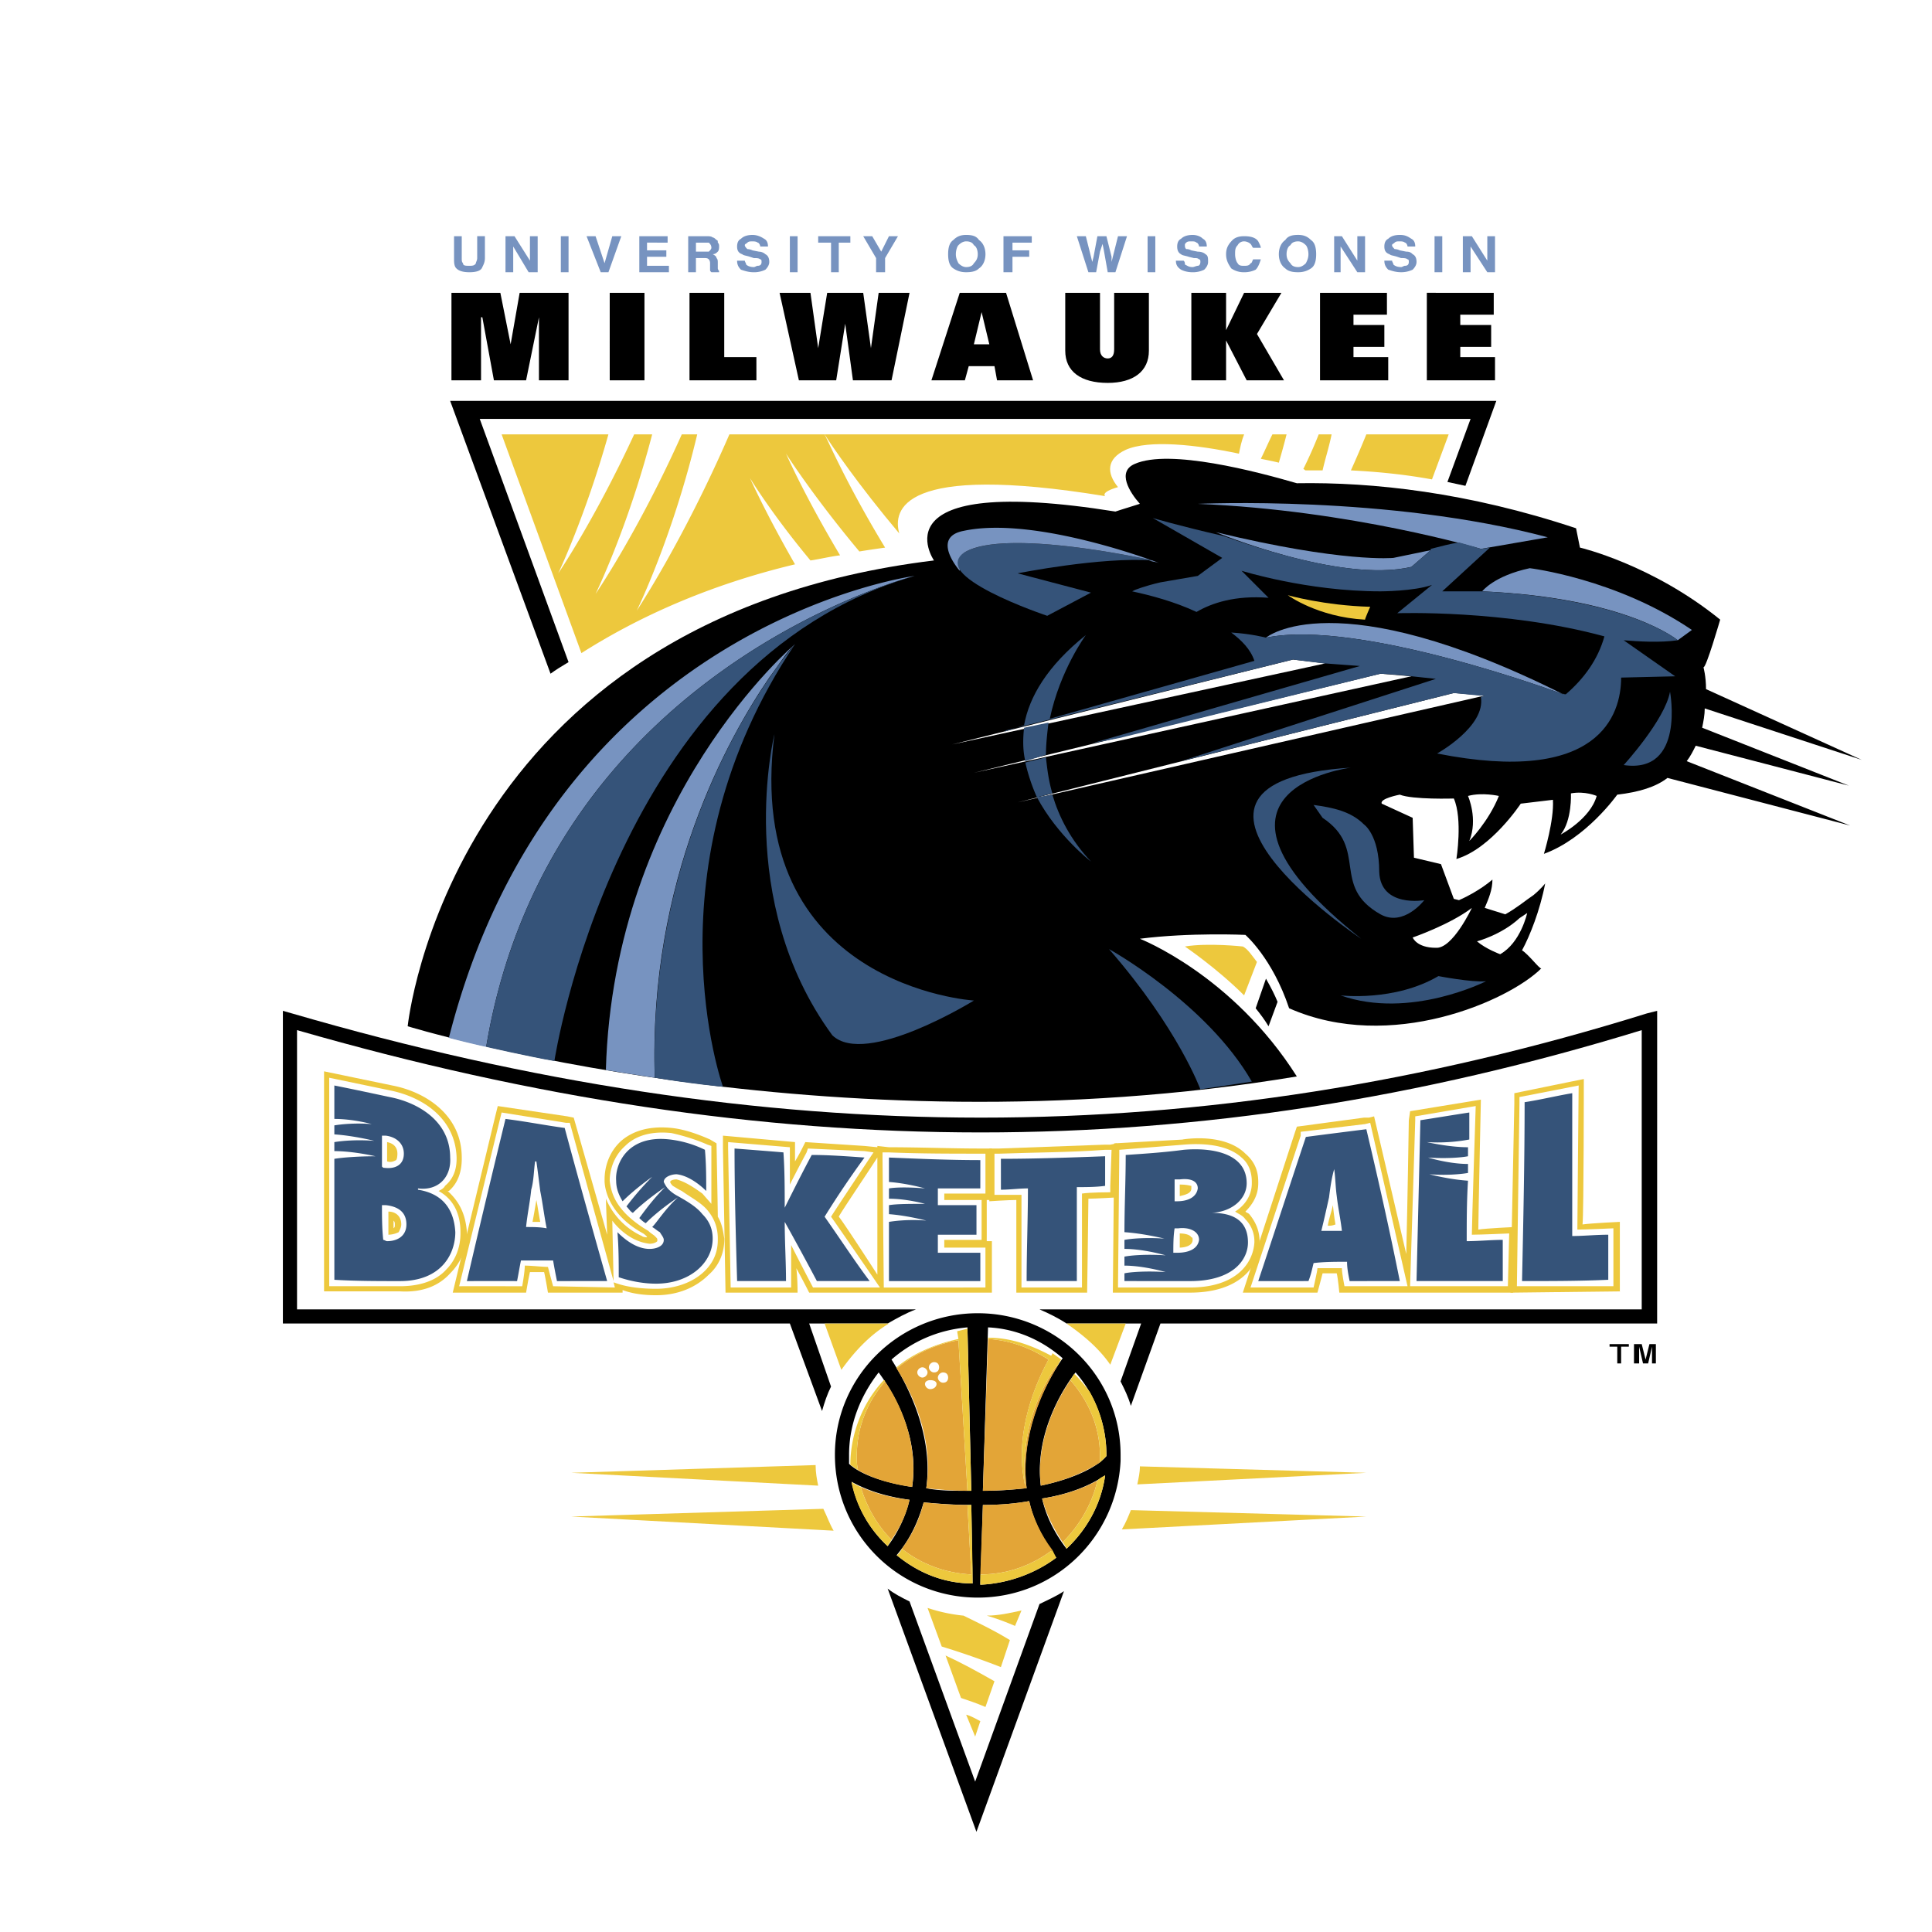<svg xmlns="http://www.w3.org/2000/svg" width="2500" height="2500" viewBox="0 0 192.756 192.756"><g fill-rule="evenodd" clip-rule="evenodd"><path fill="#fff" d="M0 0h192.756v192.756H0V0z"/><path d="M184.592 82.365l-18.229-4.751c-1.156.9-2.826 1.413-5.01 1.67 0 0-3.08 4.365-7.316 5.905 0 0 1.027-3.338.898-5.392l-3.209.384s-2.953 4.494-6.42 5.522c0 0 .643-3.98-.256-6.035 0 0-4.107.129-5.393-.385 0 0-2.053.386-1.797.898l3.082 1.412.129 3.98 2.695.642 1.283 3.466.514.129c2.055-.899 3.338-2.055 3.338-2.055 0 1.027-.385 1.925-.77 2.825l2.053.642c1.156-.642 2.055-1.412 2.824-1.926.771-.642 1.156-1.156 1.156-1.156-.514 2.696-1.541 5.264-2.311 6.675.641.386 1.797 1.927 1.926 1.798-3.211 3.209-15.021 8.473-25.164 3.98-1.668-5.007-4.363-7.319-4.363-7.319s-5.521-.256-10.527.385c0 0 9.242 3.594 15.66 13.739-46.986 7.83-88.71-5.008-88.71-5.008s4.108-40.569 52.508-46.474c0 0-6.034-8.73 18.103-4.878 0 0 .77-.257 2.439-.771-1.029-1.156-2.312-3.21-.516-3.98 3.467-1.541 12.197.77 16.178 1.926 7.574-.128 17.074.898 27.857 4.493l.387 1.926s7.189 1.669 13.992 7.189c0 0-1.412 4.878-1.668 4.75 0 0 .256.898.256 2.183l15.535 7.061-15.662-5.136c-.002.643-.129 1.284-.258 1.926l14.635 5.777-15.277-3.98c-.256.514-.512 1.027-.898 1.541l16.306 6.422zm-34.92 12.838c2.055-1.154 2.695-4.108 2.695-4.108l-.77.513c-1.797 1.669-4.236 2.311-4.236 2.311.899.77 2.311 1.284 2.311 1.284zm-6.418-.642c1.668.128 3.594-3.979 3.594-3.979-2.182 1.668-5.904 2.952-5.904 2.952s.384 1.027 2.31 1.027zM94.982 74.277l37.231-8.088-3.211-.385-34.02 8.473zm2.182 2.824l43.648-9.629-3.078-.257-40.57 9.886zm4.365 2.952l46.604-10.655-3.082-.256-43.522 10.911zm44.934-.641s1.027 2.312.129 4.494c0 0 1.926-1.926 2.951-4.494 0 0-1.668-.385-3.08 0zm10.269-.256s.129 2.695-1.025 4.108c0 0 2.953-1.541 3.594-3.852 0 0-1.155-.514-2.569-.256z"/><path d="M112.828 150.664c-.258.643-.516 1.283-.9 1.926l24.393-1.283-23.493-.643zM81.374 146.17l-24.393.771 24.649 1.283c-.129-.642-.256-1.283-.256-2.054zM82.144 150.535l-25.164.771 26.19 1.41c-.384-.64-.641-1.409-1.026-2.181zM113.727 146.299c0 .643-.129 1.156-.258 1.799l22.852-1.156-22.594-.643zM98.449 161.191c.898.256 1.924.641 2.822 1.027l.643-1.541c-1.154.257-2.31.514-3.465.514zM97.293 173.26l.514-1.541c-.514-.258-.899-.514-1.413-.643l.899 2.184zM95.88 169.406c.771.258 1.54.516 2.44.9l.898-2.568c-1.799-1.025-3.466-1.926-4.879-2.566l1.541 4.234zM123.996 94.432s-3.467-.385-5.777 0c0 0 3.211 2.183 5.906 4.878l1.281-3.337c-.511-.641-.896-1.284-1.41-1.541z" fill="#edc83d"/><path d="M56.724 66.06l-8.859-24.264h98.854l-2.309 6.29c.641.128 1.154.257 1.795.386l3.082-8.474H44.913l10.014 27.218c.512-.386 1.155-.771 1.797-1.156z"/><path d="M166.619 69.013s1.541 8.216-4.623 7.318c0 0 4.109-4.494 4.623-7.318zM137.732 91.223c-5.006-2.825-1.154-6.548-5.777-9.629l-.898-1.283c1.926.257 3.725.642 5.008 1.926 0 0 1.541 1.026 1.541 4.75.127 3.594 4.492 2.825 4.492 2.825s-2.055 2.695-4.366 1.411z" fill="#355379"/><path d="M134.781 76.588s-17.719 2.182 1.025 17.073c.001.001-23.494-15.661-1.025-17.073z" fill="#355379"/><path d="M65.326 107.527c-.641-19.771 7.318-33.893 11.425-39.926.771-1.027 1.412-2.054 2.183-2.953l.385-.385S61.218 79.54 60.447 106.758c1.54.256 3.208.513 4.879.769z" fill="#7793c0"/><path d="M65.326 107.527c-.771-26.832 13.993-43.264 13.993-43.264-15.021 22.338-7.188 44.165-7.188 44.165s-2.954-.258-6.805-.901z" fill="#355379"/><path d="M97.164 99.824s-23.108-1.412-19.899-26.575c0 0-4.108 16.562 5.777 30.042 3.338 3.209 14.122-3.467 14.122-3.467z" fill="#355379"/><path d="M91.258 57.459c-1.669.514-3.209 1.155-4.75 1.797 1.541-.641 3.081-1.283 4.75-1.797z" fill="#7793c0"/><path d="M48.507 104.447c6.291-37.746 42.751-46.988 42.751-46.988s-35.947 4.749-46.474 46.087a88.25 88.25 0 0 0 3.723.901z" fill="#7793c0"/><path d="M55.311 105.857s6.035-39.797 35.948-48.398c0 0-36.46 9.242-42.751 46.988-.001 0 4.493 1.028 6.803 1.41z" fill="#355379"/><path d="M136.705 60.54c-4.621-.128-8.215-1.155-8.215-1.155s2.951 2.182 7.701 2.439c.002-.129.514-1.284.514-1.284z" fill="#edc83d"/><path d="M119.504 50.27s19-.899 34.92 3.337l-6.678 1.156s-12.838-3.852-28.242-4.493z" fill="#7793c0"/><path d="M143.51 97.385s3.338.643 4.75.514c0 0-7.574 3.852-14.508 1.412 0 0 5.393.642 9.758-1.926z" fill="#355379"/><path d="M121.301 53.094s12.324 5.135 19.514 3.466l1.926-1.669-3.723.77s-5.008.513-17.717-2.567z" fill="#7793c0"/><path d="M104.482 61.439l4.365-2.311-7.318-1.926s8.346-1.669 13.48-1.283c0 0-14.25-3.21-18.616-.899-4.236 2.311 8.089 6.419 8.089 6.419z" fill="#355379"/><path d="M96.394 55.019c4.366-2.311 18.616.899 18.616.899h-.385c.385.128.641.128 1.027.256 0 0-12.326-4.75-19.515-3.209-3.338.642-.385 3.98-.385 3.98v-.128c-.386-.643-.257-1.284.642-1.798zM45.298 23.566h.771v2.182c0 .257 0 .385.128.514 0 .257.257.256.641.257.257-.001.514-.001.643-.257 0-.129.129-.257.129-.514v-2.183h.77v2.183c0 .385-.128.642-.256.898-.129.386-.642.514-1.284.515-.642 0-1.155-.129-1.412-.515-.128-.257-.128-.514-.128-.898v-2.182h-.002zM50.434 23.566h.898l1.541 2.439v-2.439h.77l.001 3.594-.901.001-1.539-2.568v2.568l-.771.001.001-3.596zM55.954 27.161v-3.595h.77v3.595h-.77zM61.089 23.566h.898l-1.283 3.595h-.77l-1.413-3.594.899-.001.898 2.696.771-2.696zM66.609 24.208l-2.054-.001-.001.771h1.927v.642h-1.926l-.001.9 2.184-.001v.641h-2.953v-3.594h2.824v.642zM70.332 24.208h.386c.128.128.257.256.257.514 0 .128-.128.256-.257.384l-.385.001h-.899l.001-.899h.897zm.128-.642h-1.798v3.594h.771v-1.413h.769c.257 0 .386 0 .514.127 0 0 .128.13.128.386v.642c0 .129 0 .129.129.256h.77v-.128s-.128-.129-.128-.257v-.514c0-.257 0-.385-.129-.514 0-.128-.128-.256-.385-.385.257 0 .386-.129.515-.257.128-.128.128-.385.128-.513s0-.257-.128-.385c0-.129 0-.257-.128-.257-.128-.127-.257-.257-.385-.257-.128-.125-.385-.125-.643-.125zM74.313 26.005c0 .128.128.257.128.385.128.128.385.257.77.257.128 0 .256-.128.385-.128.257 0 .385-.128.385-.385 0-.129 0-.256-.128-.256-.128-.128-.385-.128-.642-.128l-.385-.128c-.385-.128-.643-.129-.771-.257-.385-.128-.514-.386-.514-.77 0-.385.129-.643.386-.771.257-.256.642-.385 1.155-.385.385 0 .77.128 1.155.385.257.128.385.386.385.771h-.77c0-.127-.128-.385-.257-.385-.128-.128-.385-.128-.514-.128-.256 0-.385 0-.514.128s-.257.128-.256.256c0 .129.128.257.256.386 0 0 .257 0 .514.128l.642.128a.987.987 0 0 1 .642.257c.256.128.385.386.385.771 0 .256-.128.513-.386.771a2.564 2.564 0 0 1-1.155.256c-.513 0-.899-.129-1.284-.257-.257-.257-.385-.514-.385-.898h.773v-.003zM78.806 27.161l-.001-3.595h.771v3.595h-.77zM84.839 23.566l.001.642h-1.156v2.953h-.77v-2.953H81.63v-.642h3.209zM88.691 23.566h.899l-1.284 2.182v1.413h-.898l-.001-1.413-1.283-2.183.898.001.899 1.541.77-1.541zM96.394 26.647c-.257 0-.514-.128-.771-.385-.128-.258-.257-.514-.257-.899 0-.386.128-.77.257-.899.256-.256.513-.385.771-.385.385 0 .641.128.77.385.258.129.385.514.387.898 0 .386-.129.644-.387.899-.129.258-.385.386-.77.386zm1.926-1.284c-.002-.642-.258-1.155-.643-1.412-.256-.385-.641-.513-1.284-.513-.514 0-.899.128-1.284.513-.385.257-.514.771-.514 1.411 0 .644.129 1.156.514 1.414.385.257.77.385 1.284.384.643.001 1.026-.127 1.284-.384.385-.256.641-.771.643-1.413zM100.117 23.566h2.824v.642h-1.925v.77h1.67v.642h-1.67v1.541h-.899v-3.595zM108.334 23.566l.514 2.054.127.513.129-.513.384-2.054h.899l.515 2.054-.002.513.129-.513.514-2.054h.898l-1.156 3.595h-.767l-.387-2.183-.129-.642-.256.77-.385 2.055h-.771l-1.154-3.595h.898zM114.496 27.16v-3.594h.77v3.595l-.77-.001zM118.09 26.005c.129.128.129.257.129.385.258.128.387.257.77.257.129 0 .385-.128.514-.128.129.001.258-.128.258-.385 0-.127 0-.257-.129-.256-.129-.129-.258-.128-.514-.128l-.514-.128c-.385-.128-.641-.128-.77-.257-.258-.128-.387-.385-.385-.77 0-.385.127-.643.385-.771.258-.257.643-.385 1.154-.385.387 0 .771.128 1.029.385.254.128.383.385.385.771h-.771c0-.128-.127-.385-.256-.385-.129-.128-.258-.128-.514-.129-.258 0-.385 0-.514.129-.129.127-.129.127-.129.256s0 .257.129.386c.129 0 .258 0 .512.128l.645.129c.385 0 .641.128.77.256.256.128.256.386.256.771 0 .257-.127.514-.385.771a2.542 2.542 0 0 1-1.154.256c-.514 0-.898-.127-1.156-.256-.385-.257-.514-.514-.514-.898h.769v-.004zM122.969 23.951c.258-.256.641-.385 1.156-.385.641 0 1.154.128 1.412.514.129.257.256.514.256.642h-.771c-.127-.128-.127-.255-.256-.386a.987.987 0 0 0-.639-.256.707.707 0 0 0-.645.385c-.256.258-.256.514-.256.899s.127.77.256.899c.127.256.387.257.643.256.256 0 .514 0 .641-.256.129 0 .129-.129.258-.385h.77c-.127.385-.256.77-.514 1.027a2.547 2.547 0 0 1-1.154.257 2.176 2.176 0 0 1-1.285-.385c-.256-.386-.514-.771-.514-1.413-.001-.644.257-1.028.642-1.413zM129.516 26.647c-.385 0-.641-.128-.77-.385-.256-.257-.385-.514-.385-.9 0-.384.129-.769.385-.897.129-.256.385-.385.77-.385.258 0 .514.128.771.385.127.129.256.514.256.899 0 .384-.129.642-.256.898-.256.257-.514.385-.771.385zm1.798-1.284c-.002-.641-.129-1.155-.514-1.413-.385-.384-.771-.513-1.285-.514-.641 0-1.027.128-1.283.514-.385.257-.643.771-.641 1.413-.002.642.256 1.155.641 1.413.258.257.643.385 1.283.385.516 0 .9-.128 1.285-.385.386-.256.514-.771.514-1.413zM133.109 23.566h.772l1.541 2.439v-2.439h.771v3.595h-.771l-1.67-2.568v2.568l-.641-.001-.002-3.594zM138.889 26.005c0 .128.129.257.129.383.129.13.383.258.77.258.129 0 .256-.128.385-.128.258 0 .385-.128.385-.384 0-.129 0-.257-.127-.257-.129-.129-.387-.128-.643-.128l-.385-.128c-.385-.128-.643-.128-.77-.257-.387-.129-.516-.385-.516-.771 0-.385.129-.642.387-.77.256-.257.641-.386 1.154-.385.514 0 .771.128 1.154.385.258.128.387.385.387.771h-.77c0-.129-.129-.385-.258-.385-.129-.129-.385-.129-.514-.128-.256-.001-.385-.001-.514.127-.127.129-.256.129-.258.257 0 .129.131.258.258.385 0 0 .258 0 .514.128l.643.128c.385 0 .512.129.643.257.256.128.385.385.385.77-.002.257-.129.514-.385.771a2.592 2.592 0 0 1-1.156.256c-.514 0-.898-.128-1.283-.257-.258-.257-.385-.514-.387-.898h.772zM143.123 27.161l.002-3.596.77.001.001 3.595h-.773zM145.949 23.566h.899l1.541 2.439v-2.439h.769v3.595h-.769l-1.67-2.568v2.568l-.77-.001v-3.594z" fill="#7793c0"/><path d="M53.771 31.654l-1.284 6.291-3.209-.001-1.155-6.29h-.129v6.291l-2.953-.001.001-8.729h4.878l1.026 5.135.9-5.135h4.878v8.73l-2.953-.001v-6.29zM60.833 37.944l-.001-8.729h3.466v8.729h-3.465zM68.792 29.215h3.466v6.418h3.208l.002 2.312-6.676-.001v-8.729zM77.779 29.215h3.08l.771 5.52.899-5.52h3.594l.771 5.52.77-5.52h3.081l-1.796 8.73-3.852-.001-.771-5.648-.899 5.649h-3.722l-1.926-8.73zM97.164 34.35l.771-3.209.77 3.209h-1.541zm-4.237 3.594h3.338l.386-1.411h2.568l.256 1.411h3.596l-2.697-8.729h-4.621l-2.826 8.729zM114.625 34.992c0 2.054-1.541 3.21-4.109 3.21-2.695-.001-4.236-1.156-4.236-3.21v-5.776h3.467v5.647c0 .642.385.899.77.899s.643-.257.643-.899v-5.647h3.465v5.776zM118.861 29.215h3.465v3.723l1.799-3.723h3.723l-2.44 4.109 2.696 4.621-3.723-.001-2.055-3.979v3.98l-3.465-.001v-8.729zM131.699 29.215h6.676v2.182h-3.338v1.027h3.08v2.183h-3.08v1.026h3.467v2.312l-6.805-.001v-8.729zM142.355 29.214l6.676.001v2.182l-3.34.001.002 1.026h3.08v2.183h-3.08v1.026h3.465v2.311h-6.803v-8.73z"/><path d="M110.645 94.689s9.758 5.393 14.25 13.223l-5.135.771c0 .001-2.184-6.035-9.115-13.994z" fill="#355379"/><path d="M164.309 101.109c-44.549 13.865-87.557 13.863-135.187-.002l-.899-.256v31.197h50.582l3.21 8.73c.257-.9.514-1.67.897-2.439l-2.181-6.291h7.831c.898-.514 1.797-1.027 2.824-1.412H29.635v-27.859c47.244 13.607 89.869 13.609 134.16 0v27.859h-60.084c.9.385 1.928.898 2.697 1.412h7.445l-2.055 5.777c.387.77.771 1.539 1.027 2.439l2.953-8.217h48.785l.77-.002.002-31.195-1.026.259z"/><path d="M32.332 107.527v21.312h7.574c2.183.127 3.852-.514 5.007-1.799a5.629 5.629 0 0 0 1.669-3.98v-.127c-.127-1.799-.77-3.08-1.926-4.109h.129c.899-.77 1.285-1.926 1.285-3.209l-.001-.127c0-4.236-3.595-6.549-6.933-7.189l-6.804-1.412v.64zm6.932 15.022c.129-.129.129-.129.129-.387-.001-.127 0-.256-.129-.385v.772zm-6.419-15.022l6.163 1.283c3.081.643 6.418 2.697 6.547 6.678v.129c0 1.154-.385 2.053-1.155 2.695-.129.256-.385.385-.643.514 1.413.77 2.184 2.182 2.183 4.105v.131c0 1.412-.514 2.695-1.412 3.594-1.027 1.154-2.697 1.67-4.622 1.67l-7.061-.002V107.527zm5.777 7.832v-1.412c.642.127 1.026.514 1.027 1.154.001.514-.128.643-.128.643-.257.129-.514.258-.898.127l-.001-.512zm.128 6.291v-.771c.643 0 1.284.387 1.284 1.283 0 .258-.127.514-.256.771a2.41 2.41 0 0 1-1.027.256l-.001-1.539z" fill="#edc83d"/><path d="M72.258 123.703c0 1.283-.513 2.568-1.54 3.467-1.284 1.285-3.082 2.055-5.264 2.055-1.156-.002-2.311-.129-3.338-.514v.256H54.67s-.256-1.539-.385-2.053h-1.412c-.128.514-.385 2.053-.385 2.053H45.17l4.237-17.588.128-.514.128-.514 6.934 1.027.642.129 3.337 11.682-.128-3.594c1.156 2.695 3.337 3.594 3.594 3.723.128.129.514.129.514.129 0-.129-.386-.385-.386-.385-3.979-2.184-3.851-5.264-3.851-5.264v-.131c0-1.154.385-2.693 1.668-3.85.899-.77 2.44-1.541 5.008-1.283 1.285.129 2.696.641 3.851 1.154l.642.385s.129 6.805.128 7.318c.386.643.514 1.283.642 2.182v.13zm-18.743-3.98c.128.645.256 1.543.385 2.184-.385 0-.514.002-.771 0 .128-.641.256-1.413.386-2.184zm18.101 3.853c0-1.156-.385-2.055-1.027-2.826-.643-.77-1.669-1.283-2.567-1.926l-.257-.127-.643-.385c-.256-.258-.256-.387-.256-.387 0-.127.256-.256.642-.256.898.256 1.669.77 2.567 1.412l.899 1.027v-5.777l-.385-.129c-1.155-.514-2.439-.898-3.595-1.156-2.439-.256-3.852.514-4.622 1.285-1.155 1.027-1.541 2.439-1.541 3.467.129 1.154.514 2.053 1.284 2.951.643.771 1.669 1.541 2.568 2.055.257.258.514.385.642.514.257.258.257.258.257.385v.129c-.129.129-.385.256-.771.258-2.311-.258-3.723-2.312-3.723-2.312l.128 6.035-4.366-15.791h-.385l-6.419-1.027-.128.514-4.108 16.818.77-.002 5.521.002s.257-1.412.258-2.057c.641 0 1.796.131 2.31.131.129.514.514 1.926.514 1.926l6.162.127-.127-.514.384.129c1.156.385 2.568.514 3.852.514 1.925 0 3.723-.643 4.878-1.797.898-.898 1.284-1.926 1.284-3.082v-.128zM98.449 123.189l-.002-3.467c.258.002.514 0 .514 0v-5.134h-1.154c-2.954 0-6.034-.127-9.115-.127l-1.156-.129v.129l-1.283-.129-5.906-.385-.386.77s-.256.514-.642 1.156v-1.926l-7.189-.643v1.284l.256 14.379h7.189s.002-1.539-.128-2.439a74.542 74.542 0 0 1 1.284 2.439h6.933l1.156.002 10.141-.002v-5.135h-.514l.002-.643zm-14.765-1.796c.257-.514 2.696-4.107 3.851-5.904v11.682c-1.411-2.185-3.594-5.523-3.851-5.778zm-11.04-7.446l6.162.514v3.723c.771-1.541 1.669-3.209 1.669-3.209l.129-.387 5.649.258.899.127s-3.852 5.777-4.237 6.42c.385.514 4.878 7.062 4.878 7.062l-6.292-.002-.385.002s-1.283-2.439-2.182-4.238v4.238l-6.034-.002-.256-13.865v-.641zm15.405 1.028h.642c3.081.127 6.162.127 9.115.127h.512l.002 3.467-.002.514h-4.107v.641c.771.002 3.725 0 3.725 0v3.467l-.002.514h-3.723v.771h4.107v3.979l-10.142.002-.127-12.84v-.642z" fill="#edc83d"/><path d="M111.414 114.074v5.392s-2.182.129-2.824.129c.002.898-.127 9.371-.127 9.371H101.4v-9.242c-.77-.002-2.695.127-2.695.127v-5.264h1.027c3.465-.127 7.061-.256 10.525-.385h.516l.641-.128zm-1.154.643c-3.467.258-7.062.258-10.527.385h-.514v4.109h2.695v9.242h6.035v-9.371c.77-.129 2.824-.129 2.824-.129v-.641l.127-3.596h-.64v.001z" fill="#edc83d"/><path d="M117.963 113.689h.129l-6.934.385v1.156l-.129 13.738 7.703-.002c5.006.002 6.934-2.695 6.934-5.006v-.129c0-1.027-.387-1.926-1.027-2.697-.129-.127-.258-.127-.385-.256.77-.77 1.281-1.668 1.283-2.824v-.129c0-1.154-.387-2.053-1.283-2.824-1.67-1.667-4.623-1.667-6.291-1.412zm.256 10.014l.129.002-.129-.002zm5.65-8.215c.77.643 1.025 1.539 1.025 2.438v.129c0 1.156-.641 2.184-1.668 2.824.383.258.77.387 1.027.77a3.11 3.11 0 0 1 .898 2.184v.129c-.129 2.055-1.799 4.492-6.42 4.492h-7.189l.129-13.223v-.514l6.42-.514c1.54-.129 4.235-.129 5.778 1.285zm-5.008 2.824v.256c0 .514-.643.643-1.156.77v-1.154c.772 0 1.027.128 1.156.128zm0 5.135c.127 0 .127.127.127.256 0 .643-.898.77-1.283.771v-1.412c.514 0 1.027.127 1.156.385z" fill="#edc83d"/><path d="M151.084 122.42l-.127 6.547h-17.332s-.129-1.412-.258-1.926h-1.412c-.127.514-.514 1.926-.514 1.926h-5.904l-1.541.002 5.135-15.793.258-.77 6.676-.898h.514l.514-.129 3.209 13.736c.129-5.135.256-13.35.256-13.35l.129-.9 7.061-1.156s-.256 11.812-.256 12.967c.768-.127 3.592-.256 3.592-.256zm-14.891-10.27l-6.42.77v.385l-5.008 15.148H131.056s.385-1.668.385-1.926c.643.002 1.799 0 2.439 0 0 .514.258 1.799.258 1.799h6.291l-3.723-16.305-.513.129zm-3.722 10.141c.383 0 .383 0 .77-.127-.129-.643-.258-1.926-.258-1.926-.128.641-.385 1.283-.512 2.053zm13.992-11.811l-5.264.898v.385l-.514 16.562h9.756l.131-5.264s-2.826.127-3.725.127c0-1.025.385-12.838.385-12.838l-.769.13z" fill="#edc83d"/><path d="M158.018 107.656s0 13.352-.129 14.508c.898-.129 3.723-.258 3.723-.258v6.934l-10.912.129.385-18.873v-1.027l5.65-1.156.641-.127.642-.13zm-1.157.77l-5.264 1.027v.643l-.256 18.23 9.629-.002v-5.775s-2.697.127-3.596.127c0-1.027.129-14.377.129-14.377l-.642.127z" fill="#edc83d"/><path d="M52.487 122.42c.128-1.283.384-2.439.514-3.723.256-.898.256-1.928.385-2.824h.128c.128.898.256 1.926.385 2.951.256 1.285.385 2.441.642 3.725-.641-.129-1.411-.129-2.054-.129zm8.089 5.392c-1.413-5.008-2.824-10.014-4.238-15.277-1.924-.258-3.85-.643-5.905-.898a1505.748 1505.748 0 0 0-3.852 16.176c1.669 0 3.339-.002 5.007 0 .129-.643.257-1.412.386-2.055h3.209c.128.77.258 1.412.386 2.055l5.007-.001zM81.5 127.812a278.258 278.258 0 0 0-3.208-5.906h.128-.128c0 2.055.128 3.98.128 5.906h-4.878c-.128-4.365-.257-8.859-.257-13.225 1.669.129 3.337.258 4.878.387.128 1.797.128 3.723.128 5.52.899-1.797 1.797-3.596 2.696-5.264 1.669 0 3.467.129 5.264.258a94.11 94.11 0 0 0-3.98 5.904c1.54 2.182 2.953 4.365 4.493 6.42H81.5zM102.428 127.812c0-3.082.129-6.162.129-9.244-.898 0-1.797.129-2.695.129 0-1.027 0-2.055-.002-3.082 3.467 0 6.934-.127 10.4-.256v2.953c-.898.127-1.926.127-2.824.127 0 3.209-.002 6.291 0 9.373h-5.008zM131.828 122.805c.256-1.027.514-2.182.77-3.338.129-1.027.256-1.926.514-2.824.129.898.129 1.797.256 2.697.129 1.154.385 2.309.514 3.465h-2.054zm7.83 5.006c-1.025-5.135-2.182-10.27-3.338-15.148-2.055.258-4.107.514-6.033.77-1.668 5.01-3.211 9.758-4.752 14.381 1.67 0 3.34 0 5.01-.002.256-.641.383-1.283.512-1.795 1.027-.129 2.182-.131 3.338-.129 0 .641.129 1.283.258 1.926 1.667-.002 3.337-.002 5.005-.003zM151.855 127.812c.127-6.035.256-11.941.256-17.846 1.67-.258 3.209-.643 4.752-.898l-.002 14.25c1.156 0 2.311-.129 3.596-.129v4.494c-2.824.129-5.777.129-8.602.129zM45.426 122.934c-.128-2.311-1.284-3.852-3.723-4.236v-.129c2.054.258 3.338-1.156 3.209-3.08 0-3.723-3.338-5.521-6.034-6.035-1.797-.385-3.594-.77-5.521-1.154v3.336c1.926.002 3.724.516 3.724.516-1.542-.129-2.954 0-3.724.127v.898c1.926.129 3.98.643 3.98.643-1.797-.129-3.21 0-3.98.129v.898c1.926 0 4.108.514 4.108.514-1.797 0-3.337.129-4.108.256 0 4.109 0 8.088.002 12.068 2.181.129 4.364.129 6.546.129 4.238-.002 5.522-2.826 5.521-4.88zm-7.317-9.629h.385c1.027.129 1.797.77 1.797 1.797 0 1.156-.898 1.541-1.925 1.414-.128-.002-.128-.002-.257-.131v-3.08zm.513 10.527c-.128 0-.257-.129-.385-.129-.128-1.154-.128-2.311-.129-3.465h.386c1.155.127 2.054.641 2.053 1.924.001 1.156-.899 1.67-1.925 1.67zM70.076 121.137c-.513-.643-1.284-1.156-2.439-1.799a3.879 3.879 0 0 1-.899-.641c-.257-.258-.385-.514-.514-.771 0-.514.771-.77 1.284-.77 1.154.127 2.311 1.027 2.952 1.668 0-1.283 0-2.695-.129-4.109a10.852 10.852 0 0 0-3.465-1.025c-4.237-.514-5.521 2.439-5.392 4.109 0 .77.256 1.412.642 2.053 1.284-1.283 2.953-2.439 2.953-2.439a28.148 28.148 0 0 0-2.568 2.953c.257.258.386.514.643.643 1.283-1.283 3.208-2.568 3.208-2.568-1.284 1.285-2.183 2.568-2.568 3.082.129.127.385.385.642.514 1.412-1.41 3.21-2.568 3.21-2.568-1.284 1.156-2.054 2.439-2.568 2.953.258.129.514.385.77.514.13.256.387.512.386.77 0 .643-.77.898-1.412.898-1.284.002-2.439-.898-3.209-1.668.128 1.541.128 3.08.128 4.494 1.156.385 2.439.641 3.723.641 3.337 0 5.648-2.053 5.648-4.494 0-1.028-.384-1.8-1.026-2.44zM97.807 115.744c-3.082 0-6.034-.129-9.115-.256v2.438c1.797.129 3.594.643 3.594.643-1.541-.129-2.824-.129-3.594 0v1.027c1.797 0 3.595.514 3.595.514-1.542 0-2.825 0-3.595.129v.898c1.797.129 3.723.641 3.723.641-1.541-.129-2.953 0-3.723.129v5.906h9.115v-2.824c-1.413 0-2.825-.002-4.237 0v-1.799c1.284 0 2.567.002 3.853 0v-2.951H93.57v-1.67c1.413 0 2.825.002 4.235 0 .002-1.028.002-1.926.002-2.825zM120.914 121.008c2.055-.129 3.467-1.412 3.467-2.953 0-2.953-3.338-3.594-6.289-3.338-1.928.258-3.854.385-5.779.514 0 2.568-.127 5.135-.127 7.703 1.924.129 3.979.641 3.979.641-1.797-.127-3.338 0-3.979.129v.9c1.926-.002 4.107.641 4.107.641-1.926-.129-3.467 0-4.107.129v.898c1.926 0 4.109.643 4.109.643-1.928-.129-3.596 0-4.109.127v.77c2.182.002 4.365.002 6.547.002 4.365 0 5.777-2.184 5.777-3.852 0-1.927-1.156-2.954-3.596-2.954zm-3.723-3.338h.514c1.027-.129 1.797.129 1.797.898-.127.898-1.025 1.283-2.053 1.283h-.258v-2.181zm.258 7.318c-.129-.002-.258 0-.387 0 .002-.771 0-1.67.129-2.439h.385c1.027-.129 2.055.256 2.055 1.154-.129.901-1.027 1.285-2.182 1.285zM146.334 123.832c0-2.055 0-3.98.129-6.033-1.926-.129-3.852-.643-3.852-.643 1.668.129 3.082 0 3.852-.129v-.898c-1.926 0-3.98-.641-3.98-.641 1.799.127 3.338 0 3.979-.129.002-.256.002-.514.002-.898-1.926 0-4.107-.514-4.107-.514a17.165 17.165 0 0 0 4.236-.258v-2.695c-1.67.256-3.211.514-4.879.771-.127 5.391-.256 10.654-.387 16.047h8.604c0-1.412 0-2.824-.002-4.109-1.156 0-2.439.129-3.595.129z" fill="#355379"/><path d="M111.799 145.785l.002-.129v-.514c-.002-7.83-6.42-14.121-14.25-14.121-7.833 0-14.252 6.291-14.252 14.121 0 7.961 6.419 14.252 14.25 14.252 7.703.001 13.865-6.035 14.25-13.609zm-1.412-.514c-.51.643-2.309 2.055-6.547 2.953-.643-5.135 2.184-9.629 3.467-11.297 1.926 2.182 3.08 5.135 3.082 8.215l-.002.129zm-13.48 3.467c-1.797 0-3.209 0-4.493-.258.771-5.648-2.183-10.783-3.466-12.838 2.055-1.797 4.622-2.953 7.574-3.209l.385 16.305zm.001 1.412l.127 7.832c-2.824 0-5.391-1.027-7.575-2.824 1.414-1.67 2.184-3.467 2.696-5.264 1.413.127 2.954.256 4.752.256zm1.154 0c1.67 0 3.209-.127 4.621-.385.387 1.797 1.285 3.723 2.697 5.648-2.055 1.541-4.75 2.568-7.574 2.695l.256-7.958zm0-1.412l.514-16.305c2.824.129 5.393 1.283 7.447 3.082-1.285 1.797-4.365 7.061-3.596 12.965-1.282.129-2.695.258-4.365.258zm-10.398-11.81c1.412 1.926 4.109 6.291 3.339 11.426-4.108-.643-5.777-1.799-6.292-2.312l.001-.898c-.001-3.082 1.155-5.906 2.952-8.216zm-2.696 10.912c1.155.641 2.952 1.412 5.777 1.797a12.598 12.598 0 0 1-2.183 4.623 11.87 11.87 0 0 1-3.594-6.42zm21.44 6.676c-1.283-1.67-2.055-3.338-2.439-5.008 3.209-.514 5.135-1.539 6.291-2.311-.385 2.824-1.797 5.393-3.852 7.319z"/><path d="M98.062 150.15l-.256 6.932c2.695.002 5.135-.898 7.188-2.438-1.154-1.541-1.926-3.211-2.311-4.879-1.412.258-2.951.385-4.621.385zM102.428 148.48c-.641-5.262 1.67-9.885 3.082-12.195h-.129c-4.107 6.033-3.08 12.068-3.08 12.068-1.285-5.521 1.283-10.785 2.311-12.711-1.799-1.154-3.852-1.926-6.035-2.055l-.514 15.15c1.669.001 3.082-.128 4.365-.257zM103.969 149.508c.387 1.412 1.027 2.824 2.055 4.365 1.668-1.668 2.951-3.852 3.465-6.162-1.155.643-2.954 1.412-5.52 1.797zM97.035 157.082v-.514.514zM106.793 137.697c-1.412 2.055-3.467 6.033-2.953 10.527 3.082-.643 4.879-1.67 5.906-2.311v-.643c0-2.95-1.156-5.518-2.953-7.573zM85.867 148.354c.641 2.053 1.668 3.852 3.081 5.264.898-1.285 1.54-2.697 1.797-3.98-2.183-.259-3.723-.771-4.878-1.284zM89.975 154.516c1.926 1.541 4.364 2.439 6.933 2.566l-.386-6.932c-1.669 0-3.081-.129-4.365-.256-.385 1.54-1.027 3.081-2.182 4.622zM85.61 146.684c.898.514 2.567 1.285 5.392 1.67.642-4.494-1.284-8.475-2.697-10.527-1.797 2.053-2.824 4.621-2.824 7.445.001.513 0 .898.129 1.412zM92.414 148.48c.771-5.006-1.412-9.5-2.953-11.938 1.669-1.414 3.851-2.439 6.162-2.826l.898 15.021c-1.539.001-2.952-.128-4.107-.257zm.771-12.58c-.258 0-.514.256-.514.514 0 .256.256.514.514.514.385 0 .513-.258.513-.514 0-.258-.129-.514-.513-.514zm-.386 1.797c-.257 0-.514.129-.514.385 0 .258.257.514.514.514.385 0 .642-.256.643-.514-.001-.256-.258-.385-.643-.385zm1.284-.769c-.256-.002-.513.256-.513.514 0 .256.257.514.514.512.384 0 .513-.256.513-.514-.001-.256-.129-.514-.514-.512zm-2.055-.514c-.256 0-.513.256-.512.514 0 .256.256.512.512.512.258 0 .515-.256.514-.512 0-.256-.256-.514-.514-.514z" fill="#e3a537"/><path d="M130.287 46.931h1.668c.258-1.155.643-2.311.9-3.594h-1.285a45.855 45.855 0 0 1-1.541 3.466c.129 0 .131.128.258.128zM127.59 46.161c.258-.898.514-1.797.771-2.824h-1.412c-.387.771-.771 1.669-1.156 2.439.643.128 1.283.257 1.797.385zM142.869 47.83l1.668-4.493h-8.217a100.226 100.226 0 0 1-1.541 3.594c2.569.129 5.264.384 8.09.899zM82.272 132.049l1.669 4.621c1.284-1.797 2.824-3.467 4.75-4.621h-6.419zM106.408 132.049c1.668 1.154 3.209 2.439 4.365 4.107l1.541-4.107h-5.906zM79.319 56.303c-2.952-5.136-4.493-8.603-4.493-8.603s2.183 3.597 6.035 8.217c.898-.128 1.925-.385 2.952-.513-3.594-6.034-5.392-10.143-5.392-10.143s2.696 4.236 7.318 9.758c.77-.129 1.669-.257 2.567-.385-3.594-5.907-5.52-10.271-6.034-11.298h-9.5c-4.622 10.655-9.243 17.588-9.243 17.588s3.594-7.318 6.033-17.588h-1.54c-4.365 9.757-8.604 15.92-8.604 15.92s3.211-6.549 5.65-15.919h-1.797c-3.98 8.601-7.575 13.865-7.575 13.865s2.695-5.648 5.006-13.865H50.047l7.96 21.825c5.65-3.596 12.711-6.805 21.312-8.859z" fill="#edc83d"/><path d="M110.26 49.499s-.514-.385 1.283-.898c-1.154-1.412-1.156-2.825.771-3.723 2.311-1.027 7.061-.514 11.297.385.127-.642.258-1.283.514-1.925H82.272c.642 1.027 3.338 5.007 7.447 9.884-.643-2.31.127-7.061 20.541-3.723z" fill="#edc83d"/><path d="M152.625 56.688s8.602 1.027 16.176 6.162l-1.412 1.028s-5.006-4.237-19.514-4.879c0 0 1.156-1.541 4.75-2.311z" fill="#7793c0"/><path d="M167.646 63.75l.129-.002-.129.002z" fill="#355379"/><path d="M126.307 63.621s6.805-5.777 29.656 5.649c0 0-20.283-7.575-29.656-5.649z" fill="#7793c0"/><path d="M104.354 75.304c0-1.027.129-2.183.258-3.209l-2.439.514c-.129 1.155-.129 2.311.127 3.338l2.054-.643zM104.996 79.156c-.385-1.284-.514-2.44-.643-3.595l-2.055.514a18.469 18.469 0 0 0 1.156 3.467l1.542-.386z" fill="#355379"/><path d="M103.455 79.541c2.053 3.851 5.393 6.418 5.393 6.418-2.055-2.182-3.209-4.494-3.852-6.677l-1.541.259zM167.389 63.878c-.77-.643-6.162-4.237-19.514-4.879h-3.98l4.75-4.364-.898.128s-.77-.257-2.182-.642c-.898.129-1.799.385-2.824.642v.128l-1.926 1.669c-6.033 1.413-15.791-2.054-18.744-3.081-4.494-1.028-7.061-1.797-7.061-1.797l6.932 3.979-2.439 1.797-3.723.642c-1.668.386-2.568.771-2.568.771l-.256.128c1.797.386 4.236 1.027 6.42 2.054 1.539-.898 3.852-1.669 7.188-1.412l-2.695-2.696s6.549 2.054 13.865 2.053c0 0 3.338 0 5.137-.641l-3.467 2.824s10.783-.385 20.668 2.311c-.641 2.311-2.053 4.236-3.85 5.777-.129 0-.258 0-.258-.129v.129s-20.283-7.575-29.656-5.649c0 0-1.412-.384-3.467-.513 1.027.771 1.926 1.668 2.312 2.825l-20.414 5.777c1.027-4.879 3.596-8.345 3.596-8.345-3.852 3.081-5.65 6.162-6.162 8.987l-1.928.642.131-.128 28.627-7.061 3.082.385h.129l3.467.257-26.705 7.704 2.697-.513 26.062-6.42 1.924.129 3.596.385-25.42 8.217 27.217-6.804 2.568.256h.514l-.387.128c.514 2.953-4.365 5.649-4.365 5.649 16.178 3.21 18.359-3.853 18.359-7.574l5.393-.128-5.137-3.595c1.542.125 3.595.254 5.392-.002z" fill="#355379"/><path d="M89.461 136.543c1.669-1.414 3.851-2.439 6.162-2.826l.898 15.021h.385l-.384-16.176-1.028.256.129.77c-2.312.516-4.495 1.414-6.164 2.826l.002.129zM85.481 145.271c0-2.824 1.027-5.393 2.824-7.445 0-.129-.128-.129-.128-.129-2.055 2.182-3.337 5.264-3.338 8.475.257.127.386.256.771.512-.129-.514-.128-.899-.129-1.413zM97.035 156.568l-.127-6.418h-.386l.386 6.932c-2.568-.127-5.007-1.025-6.933-2.566-.129.256-.257.514-.515.643 2.184 1.797 4.751 2.824 7.575 2.824v-.9-.515zM107.178 137.055c-.129.258-.256.387-.385.643 1.797 2.055 2.953 4.623 2.953 7.574v.643c.256-.258.514-.514.641-.643l.002-.129a12.774 12.774 0 0 0-1.67-6.289c-.514-.643-1.028-1.286-1.541-1.799zM88.948 153.617c-1.413-1.412-2.44-3.211-3.081-5.264-.257-.129-.642-.256-.898-.514l-.001.129c.514 2.438 1.798 4.621 3.595 6.291.128-.257.256-.386.385-.642zM109.488 147.711c-.514 2.311-1.797 4.494-3.465 6.162.127.129.256.387.385.643 2.055-1.926 3.467-4.494 3.852-7.318-.258.128-.514.257-.772.513zM104.994 154.645c-2.053 1.539-4.492 2.439-7.188 2.438v1.027c2.824-.127 5.52-1.154 7.574-2.695a55.27 55.27 0 0 0-.386-.77zM104.611 135.643c-1.027 1.926-3.596 7.189-2.311 12.711 0 0-1.027-6.035 3.08-12.068h.129c.127-.258.256-.514.385-.643l-.898-.641s0 .127-.129.256c-1.926-1.027-3.98-1.797-6.291-1.797v.127c2.184.129 4.236.9 6.035 2.055z" fill="#edc83d"/><path d="M103.711 160.035l-6.418 17.717-6.548-17.973c-.771-.385-1.541-.771-2.183-1.283l8.857 24.264 8.732-24.008c-.77.514-1.669.898-2.44 1.283z"/><path d="M92.542 160.422l1.413 3.852a83.757 83.757 0 0 1 5.904 2.053l.9-2.695c-1.67-1.027-3.338-1.799-4.623-2.439a16.426 16.426 0 0 1-3.594-.771z" fill="#edc83d"/><path d="M126.562 102.393l.9-2.439c-.258-.643-.643-1.412-1.156-2.311l-1.027 2.953c.514.64.899 1.154 1.283 1.797zM161.74 136.027h-.385v-1.668h-.769v-.257h1.924v.257h-.77v1.668zM165.207 136.027h-.385v-1.668l-.386 1.668h-.512l-.387-1.668v1.67l-.514-.002.002-1.925h.77l.385 1.541.384-1.541.643.002v1.923z"/></g></svg>